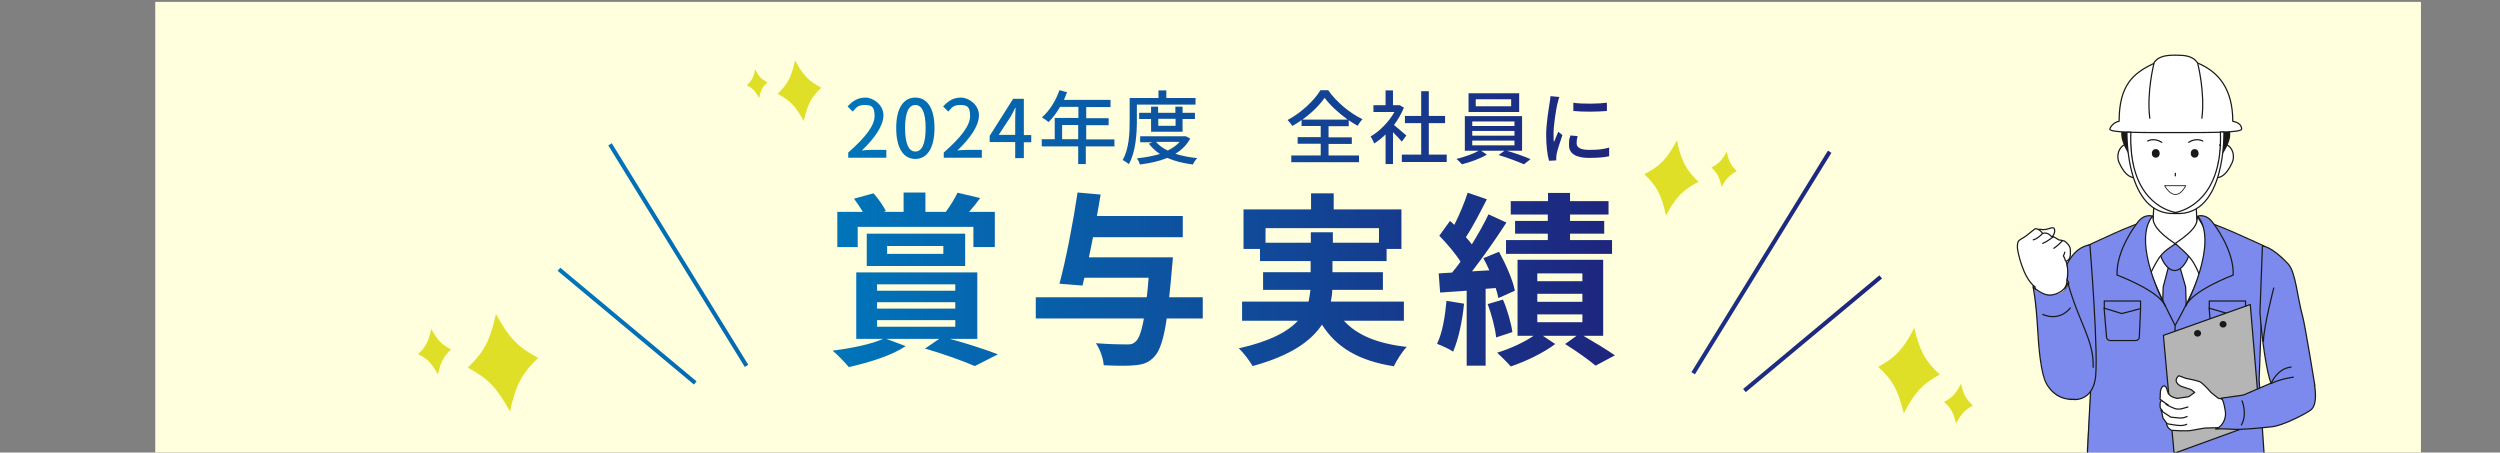 <?xml version="1.0" encoding="UTF-8"?>
<svg id="_レイヤー_1" xmlns="http://www.w3.org/2000/svg" version="1.1" xmlns:xlink="http://www.w3.org/1999/xlink" viewBox="0 0 1214.3 219.8">
  <rect x="0" y="0" width="1214.3" height="219.8" fill="#808080" stroke="none"/>
  <!-- Generator: Adobe Illustrator 29.4.0, SVG Export Plug-In . SVG Version: 2.1.0 Build 152)  -->
  <defs>
    <style>
      .st0 {
        fill: url(#_名称未設定グラデーション_2);
        stroke: url(#_名称未設定グラデーション_3);
      }

      .st0, .st1, .st2 {
        fill-rule: evenodd;
        stroke-miterlimit: 10;
        stroke-width: 2px;
      }

      .st0, .st2 {
        display: none;
      }

      .st3 {
        fill: #dedf26;
      }

      .st4 {
        fill: #b5b5b5;
      }

      .st4, .st5, .st6, .st7, .st8, .st9 {
        stroke-width: .6px;
      }

      .st4, .st5, .st6, .st7, .st8, .st9, .st10 {
        stroke: #191919;
        stroke-linecap: round;
        stroke-linejoin: round;
      }

      .st1 {
        fill: url(#_名称未設定グラデーション_7);
        stroke: url(#_名称未設定グラデーション_8);
      }

      .st11, .st9 {
        fill: #7c8aed;
      }

      .st12 {
        fill: url(#_名称未設定グラデーション_6);
      }

      .st5, .st13 {
        fill: #191919;
      }

      .st14, .st6, .st10 {
        fill: #fff;
      }

      .st15 {
        fill: #fffedd;
      }

      .st2 {
        fill: url(#_名称未設定グラデーション_4);
        stroke: url(#_名称未設定グラデーション_5);
      }

      .st7 {
        fill: none;
      }

      .st8 {
        fill: #fede84;
      }

      .st16 {
        fill: url(#_名称未設定グラデーション);
      }

      .st10 {
        stroke-width: .4px;
      }
    </style>
    <linearGradient id="_名称未設定グラデーション" data-name="名称未設定グラデーション" x1="404.4" y1="965.9" x2="784.4" y2="965.9" gradientTransform="translate(0 -830)" gradientUnits="userSpaceOnUse">
      <stop offset="0" stop-color="#0075ba"/>
      <stop offset="1" stop-color="#1e257d"/>
    </linearGradient>
    <linearGradient id="_名称未設定グラデーション_2" data-name="名称未設定グラデーション 2" x1="328.3" y1="963.3" x2="350.3" y2="963.3" gradientTransform="translate(0 -830)" gradientUnits="userSpaceOnUse">
      <stop offset="0" stop-color="#0075ba"/>
      <stop offset="1" stop-color="#1e257d"/>
    </linearGradient>
    <linearGradient id="_名称未設定グラデーション_3" data-name="名称未設定グラデーション 3" x1="327.3" y1="963.3" x2="351.2" y2="963.3" gradientTransform="translate(0 -830)" gradientUnits="userSpaceOnUse">
      <stop offset="0" stop-color="#0075ba"/>
      <stop offset="1" stop-color="#1e257d"/>
    </linearGradient>
    <linearGradient id="_名称未設定グラデーション_4" data-name="名称未設定グラデーション 4" x1="318.9" y1="982.7" x2="339.6" y2="982.7" gradientTransform="translate(0 -830)" gradientUnits="userSpaceOnUse">
      <stop offset="0" stop-color="#0075ba"/>
      <stop offset="1" stop-color="#1e257d"/>
    </linearGradient>
    <linearGradient id="_名称未設定グラデーション_5" data-name="名称未設定グラデーション 5" x1="318.1" y1="982.7" x2="340.4" y2="982.7" gradientTransform="translate(0 -830)" gradientUnits="userSpaceOnUse">
      <stop offset="0" stop-color="#0075ba"/>
      <stop offset="1" stop-color="#1e257d"/>
    </linearGradient>
    <linearGradient id="_名称未設定グラデーション_6" data-name="名称未設定グラデーション 6" x1="411.7" y1="891.8" x2="781.6" y2="891.8" gradientTransform="translate(0 -830)" gradientUnits="userSpaceOnUse">
      <stop offset="0" stop-color="#0075ba"/>
      <stop offset="1" stop-color="#1e257d"/>
    </linearGradient>
    <linearGradient id="_名称未設定グラデーション_7" data-name="名称未設定グラデーション 7" x1="271.5" y1="959.9" x2="913.5" y2="959.9" gradientTransform="translate(0 -830)" gradientUnits="userSpaceOnUse">
      <stop offset="0" stop-color="#0075ba"/>
      <stop offset="1" stop-color="#1e257d"/>
    </linearGradient>
    <linearGradient id="_名称未設定グラデーション_8" data-name="名称未設定グラデーション 8" x1="270.9" y1="960" x2="914.1" y2="960" gradientTransform="translate(0 -830)" gradientUnits="userSpaceOnUse">
      <stop offset="0" stop-color="#0075ba"/>
      <stop offset="1" stop-color="#1e257d"/>
    </linearGradient>
  </defs>
  <rect class="st15" x="75.4" y=".9" width="1100.5" height="219.1"/>
  <path class="st16" d="M461.4,164.6c8.5,2.3,17.6,5.3,23.3,7.5l-11.2,5.7c-5.4-2.3-14.8-5.8-24.2-8.5l6.9-4.7h-25.7l9.4,3.5c-6.8,4.7-18.3,8.1-27.6,10.2-1.8-2.2-5.7-6.2-7.9-8,8.9-1.1,18.9-3.1,24.5-5.7h-13v-32.3h58.8v32.3h-13.3,0ZM416.6,120h-9.9v-17.1h12.4c-1.3-2.2-2.9-4.5-4.3-6.4l9.5-2.6c2.3,2.6,4.8,6.2,6,8.6l-1.1.4h9.7v-9.4h10.6v9.4h9.9c2-2.7,4.4-6.5,5.7-9.3l11,2.6c-1.8,2.5-3.7,4.8-5.4,6.7h12.5v17.1h-10.4v-9.8h-56.2v9.8h0ZM421,129.2v-15.7h47.8v15.7h-47.8ZM426,141.2h38v-3.1h-38v3.1ZM426,149.9h38v-3.1h-38v3.1ZM426,158.7h38v-3.2h-38v3.2ZM430.9,123.3h27.3v-3.8h-27.3v3.8ZM584.2,154.7h-17.5c-1.5,10.3-3.4,15.7-5.9,18.4-2.7,3-5.3,3.9-9.4,4.3-3.4.4-9.4.3-15.3,0-.2-3.2-1.7-7.6-3.8-10.7,6.2.5,12.2.6,14.8.6s3.1-.2,4.4-1.3c1.6-1.3,3-4.9,4.1-11.3h-52.5v-10.3h53.9c.4-2.9.6-6,.9-9.5h-31.2l-.9,3.8-11.2-.9c3.1-11.4,6.7-30.1,8.8-44.3l11.2,1c-.5,3.3-1.2,6.8-1.8,10.4h41.7v10.3h-43.6c-.6,3.3-1.4,6.7-2,9.8h40.8s-.2,3.2-.4,4.6c-.5,5.6-.9,10.5-1.4,14.8h16.3v10.3h0ZM652.6,155.6c6.4,7.2,16.5,11.3,30.7,12.9-2.2,2.2-4.9,6.5-6.3,9.4-17.1-2.7-27.8-9.1-34.9-20.2-5.3,8-15.3,15.1-33.7,20.1-1.3-2.3-4.3-6.4-6.7-8.6,15.1-3.4,23.8-8.1,28.7-13.4h-27.1v-9.3h32.3c.4-1.9.7-3.8.9-5.7h-23v-8.6h23.1v-5.4h-24.6v-5.9h-8v-19.2h32.8v-7.8h11v7.8h32.9v19.2h-7.2v5.9h-26.3v5.4h24.5v8.6h-24.6c0,1.9-.3,3.8-.7,5.7h35.5v9.3h-29.5l.2-.2h0ZM636.7,117.9v-5.1h10.7v5.1h22.4v-7.1h-55.1v7.1h22,0ZM711.1,147.6c-.8,8.5-2.8,17.5-5.3,23.2-1.8-1.3-5.7-3-7.8-3.8,2.6-5.3,3.9-13.3,4.6-20.9l8.5,1.4h0ZM721.6,140.4v37.2h-9.2v-36.4l-12.9.9-.7-9.3,6.5-.4c1.4-1.6,2.7-3.4,4.1-5.3-2.5-4-6.7-8.9-10.3-12.6l5.2-7.2c.6.6,1.4,1.3,2.1,1.9,2.5-4.9,5-11,6.5-15.6l9.3,3.2c-3.2,6.2-6.8,13.3-10.2,18.4,1.1,1.2,2.1,2.4,2.9,3.5,3.1-5,6-10.2,8.1-14.6l8.7,4c-4.9,7.6-11.1,16.5-16.7,23.7l8.4-.5c-.9-2.1-1.9-4-2.9-5.9l7.6-3.1c3.3,6,6.8,13.9,7.7,18.9l-8,3.6c-.3-1.4-.7-3.1-1.3-4.9l-5,.4h.1ZM730,145.5c2.2,5,4,11.5,4.6,15.8l-7.9,2.6c-.4-4.4-2.2-11.1-4.1-16.2l7.5-2.2h0ZM769.1,163.1c5.5,3.2,11.7,7,15.3,9.5l-9.4,5c-3.3-2.8-9.5-7.2-14.8-10.5l5.6-4h-16.4l6,4c-5.5,4.2-14.4,8.5-21.6,10.9-1.6-1.9-4.6-4.8-6.6-6.7,6.1-1.8,13.2-5.1,17.7-8.2h-7.8v-36.9h41.6v36.9h-9.6ZM751.9,104.2h-18.1v-6.5h18.1v-4h10.7v4h18.7v6.5h-18.7v3.1h16.6v6.2h-16.6v3.1h20.4v6.7h-51.5v-6.7h20.3v-3.1h-15.9v-6.2h15.9v-3.1h0ZM746.7,136.6h21.9v-3.8h-21.9v3.8ZM746.7,146.6h21.9v-3.9h-21.9v3.9ZM746.7,156.5h21.9v-3.8h-21.9v3.8Z"/>
  <path class="st0" d="M328.3,96.4l22,73.7s-22-73.7-22-73.7Z"/>
  <path class="st2" d="M318.9,136.2l20.6,33-20.6-33Z"/>
  <path class="st12" d="M412,74.1c8.5-7.5,12.8-13.1,12.8-17.8s-1.6-5.3-4.9-5.3-4.1,1.4-5.7,3.2l-2.5-2.5c2.5-2.7,5-4.3,8.7-4.3s8.7,3.4,8.7,8.6-4.4,11.3-10.5,17.1c1.5-.2,3.3-.3,4.7-.3h7.2v3.8h-18.5v-2.6h0ZM435.3,62.2c0-9.9,3.7-14.8,9.3-14.8s9.3,4.9,9.3,14.8-3.7,15-9.3,15-9.3-5-9.3-15ZM449.6,62.2c0-8.2-2.1-11.2-5-11.2s-5,3-5,11.2,2.1,11.4,5,11.4,5-3.1,5-11.4ZM458.4,74.1c8.5-7.5,12.8-13.1,12.8-17.8s-1.6-5.3-4.9-5.3-4.1,1.4-5.7,3.2l-2.5-2.5c2.5-2.7,5-4.3,8.7-4.3s8.7,3.4,8.7,8.6-4.4,11.3-10.5,17.1c1.5-.2,3.3-.3,4.7-.3h7.2v3.8h-18.5v-2.6h0ZM493.1,69h-12.4v-3l11.4-18h5.2v17.6h3.6v3.5h-3.6v7.7h-4.2v-7.7h0ZM493.1,65.5v-7.5c0-1.6.1-4,.2-5.6h-.2c-.7,1.5-1.5,3-2.3,4.4l-5.7,8.7h8ZM541.1,71.1h-13.7v8.6h-3.7v-8.6h-17.7v-3.5h6.3v-10.3h11.5v-5.4h-8.9c-1.7,2.9-3.6,5.5-5.6,7.4-.7-.6-2.3-1.8-3.2-2.3,3.6-3.1,6.7-8,8.5-13.2l3.7,1c-.5,1.2-1,2.5-1.5,3.7h22.6v3.5h-11.8v5.4h10.9v3.4h-10.9v6.9h13.7v3.5h-.2,0ZM523.7,67.6v-6.9h-7.8v6.9h7.8ZM552.2,58.6c0,6.1-.5,15.2-3.9,21.1-.7-.6-2.2-1.6-3-2,3.2-5.5,3.4-13.5,3.4-19.1v-11h14v-3.7h3.8v3.7h14.2v3.2h-28.5v7.8ZM578.2,67.1c-1.6,3.2-4.2,5.7-7.3,7.6,3.1,1,6.7,1.7,10.6,2.1-.7.7-1.7,2.2-2.1,3.1-4.6-.6-8.8-1.6-12.4-3.2-3.9,1.6-8.5,2.6-13.3,3.2-.3-.9-.9-2.3-1.5-3,3.9-.4,7.8-1.1,11.2-2.1-2.1-1.4-3.9-3.1-5.4-5l1.8-.7h-6v-2.9h22.2l2.2,1.1v-.2ZM559.1,64v-6.2h-5.8v-3h5.8v-3h3.4v3h8.4v-3h3.5v3h6v3h-6v6.2h-15.4,0ZM561.5,68.9c1.4,1.7,3.3,3.1,5.7,4.2,2.3-1.1,4.3-2.5,5.8-4.2h-11.5ZM562.6,57.7v3.4h8.4v-3.4h-8.4ZM645.3,75.5h14.8v3.3h-32.9v-3.3h14.3v-5.7h-11.2v-3.2h11.2v-5.4h-9.3v-2.9c-1.4,1.1-3,2-4.5,2.9-.5-.9-1.5-2.1-2.3-2.9,6.7-3.5,13-9.6,16-14.5h3.7c4.1,5.8,10.6,11.2,16.7,14.1-.9.9-1.7,2.1-2.4,3.2-1.4-.8-2.8-1.7-4.3-2.7v2.9h-9.8v5.4h11.3v3.2h-11.3v5.7h0ZM654.6,58.1c-4.4-3.2-8.7-7.1-11.2-10.6-2.3,3.4-6.3,7.4-10.8,10.6h22ZM680.9,68.8c-.9-1.1-2.7-3-4.3-4.6v15.5h-3.6v-14.4c-1.8,1.7-3.6,3.2-5.5,4.4-.4-.9-1.2-2.7-1.8-3.4,4.4-2.5,8.9-7.1,11.6-11.9h-10.2v-3.3h5.9v-7.2h3.6v7.2h3.3l2,1.2c-1.2,3-2.9,5.8-4.8,8.4,1.8,1.5,5.1,4.3,6,5.1l-2.2,3ZM702.7,75.1v3.6h-21.8v-3.6h9.4v-15.3h-7.9v-3.5h7.9v-12h3.7v12h7.9v3.5h-7.9v15.3h8.7,0ZM731.8,73.2c3.9,1.1,8.7,2.8,11.6,4.1l-3.2,2.5c-2.9-1.3-8.2-3.3-12.3-4.5l2.9-2.1h-11.4l2.8,1.9c-3.1,1.9-8.1,3.7-12.1,4.7-.7-.7-1.8-2-2.7-2.6,3.7-.9,8.3-2.5,10.9-4h-6.8v-16.8h27.8v16.8h-7.6,0ZM737.9,54.4h-24.6v-9.1h24.6v9.1ZM715.1,61.2h20.5v-2.2h-20.5v2.2ZM715.1,65.9h20.5v-2.3h-20.5v2.3ZM715.1,70.6h20.5v-2.3h-20.5v2.3ZM734,48.2h-17.2v3.4h17.2v-3.4ZM756.5,50.1c-.7,3.2-1.9,10.5-1.9,14.7s0,2.7.2,4.2c.7-1.6,1.4-3.5,2.1-5l2,1.6c-1,3-2.4,7.1-2.8,9.1,0,.5-.2,1.4-.2,1.8v1.4l-3.5.2c-.8-2.7-1.4-7.3-1.4-12.6s1.2-12.4,1.7-15.6c.2-1,.3-2.2.4-3.2l4.3.4c-.3.7-.7,2.3-.8,3h0ZM765.8,69.6c0,1.8,1.4,3.2,6.1,3.2s6.4-.3,9.7-1.1v4.2c-2.4.5-5.6.8-9.8.8-6.6,0-9.7-2.3-9.7-6.1s.2-2.9.7-4.8l3.5.3c-.4,1.4-.5,2.4-.5,3.5ZM780.5,49.9v4c-4.4.4-11.8.5-16.3,0v-4c4.4.7,12.3.5,16.3,0Z"/>
  <path class="st1" d="M362.6,177.7l-66.3-107.6M337.7,186l-66.2-55.2M888.7,73.7l-66.3,107.6M913.5,134.5l-66.2,55.2"/>
  <g>
    <path class="st6" d="M1056.1,183.1c-18.3-28.5-15.3-75.6-15.3-75.6h30.6s2.9,47.1-15.3,75.6h0Z"/>
    <path class="st6" d="M1042.8,121.7c4.4-13.1,3.4-32,3.4-32h20.7s-1.5,18,3.1,32h-27.2Z"/>
    <polygon class="st9" points="1053.1 130.3 1059 130.3 1061.6 139.4 1063.9 207.7 1056 218.8 1048.3 207.7 1050.7 139.4 1053.1 130.3"/>
    <path class="st9" d="M1049.1,122c0-3.1,4.2-3.3,7.1-3.3s7.2,0,7.3,3.1-3.2,9.6-7.2,9.6-7.2-6.4-7.2-9.5h0Z"/>
    <path class="st11" d="M1014.1,220.6h85.6l-2.4-35.8,2.4-65.1s-27.8-13.1-27.9-11.2c-.5,8.6,4.9,13.2-15.3,49.8-20.3-39.7-15.2-41.1-15.7-49.7,0-1.9-27.2,11.1-27.2,11.1l2.1,65.1-2.1,33.4.5,2.4h0Z"/>
    <path class="st7" d="M1013.9,219.6l1.8-35-2.1-65.1s27.1-13,27.2-11.1c.5,8.6-4.6,10.1,15.7,49.7,20.2-36.6,14.8-41.1,15.3-49.8,0-1.9,27.9,11.2,27.9,11.2l-2.4,65.1,2.4,35.7"/>
    <path class="st7" d="M1056.5,158.4s-1,30.7-.3,61.7"/>
    <polygon class="st7" points="1039.7 149.9 1030.6 152.3 1022.1 149.7 1022.1 146.2 1039.7 146.2 1039.7 149.9"/>
    <path class="st7" d="M1039.7,150.4l-.6,13.4c0,.9-.8,1.6-1.7,1.6h-12.5c-.9,0-1.6-.7-1.7-1.6l-1.2-14.2"/>
    <polygon class="st7" points="1090.7 149.9 1082 152.3 1073.1 149.7 1073.1 146.2 1090.7 146.2 1090.7 149.9"/>
    <path class="st7" d="M1090.7,150.4l-.6,13.4c0,.9-.8,1.6-1.7,1.6h-12.5c-.9,0-1.6-.7-1.7-1.6l-1.2-14.2"/>
    <path class="st6" d="M1071.1,111.7c0-.3-4-7.1-3.9-6.6.4,3.6-1.5,7-10.3,12.9-.7.5,2.7,2.5,6.6,6.9,2.8,3.2,4.9,8.8,4.9,8.8,4.9-11.8,2.7-21.9,2.7-21.9h0Z"/>
    <path class="st6" d="M1041,110c0-.3,4.9-5.6,4.8-5.1-.4,3.6,1.8,7.5,10.6,13.4.6.4-4.6,2.5-7.5,6.7-2.6,3.8-4.7,8.6-4.7,8.6-4.7-12.2-3.2-23.6-3.2-23.6h0Z"/>
    <path class="st9" d="M1045.5,105s-4-1.6-7.5,3.4c0,0-10.2,12.9-9.7,25.2,0,0,20.7,7.7,23.4,15.1,0,0-16.5-30.9-6.2-43.7h0Z"/>
    <path class="st9" d="M1067.5,105s4-1.6,7.5,3.4c0,0,10.2,12.9,9.7,25.2,0,0-20.4,7.7-23,15.1,0,0,16.2-30.9,5.8-43.7h0Z"/>
    <polygon class="st4" points="1093 147.9 1097.8 205 1056 220.2 1050.8 162.9 1093 147.9"/>
    <ellipse class="st13" cx="1067.4" cy="161.9" rx="1.7" ry="1.6"/>
    <path class="st13" d="M1081.5,157.5c0,.9-.7,1.6-1.7,1.6s-1.7-.7-1.7-1.6.7-1.6,1.7-1.6,1.7.7,1.7,1.6Z"/>
    <path class="st6" d="M1083.1,194.7l-5.7-1.3-3.5-2.8c-1.2-1.4-4.1-4.7-5.7-5.3-2-.7-6.4-1.5-6.4-1.5l-3.5-1.3s-3.5,2.5,1,5.1c0,0,4.8,1.6,4.9,1.6l1.8,1.4-2.9,2.1-5.6.8s-1.1-.2-2.1-.6c-1-.3-2.2-1.7-2.2-1.7l-1-3-1-.9s-1.9.4-1.9,3.9-.5,2.3.3,3c2.3,1.9,6.4,4.4.7.6-.9-.6-1.2.7-1.1,2.5,0,1.5,1.1,2.2,1.1,2.2l-.6-.8.9,4.4,1.8,2.4s-.3.2.3,1.5c.6,1.3,2,2,2,2,0,0,7.6.6,10,0,2.4-.5,6.4-1.1,6.4-1.1l8-.2s8.4-6,4.1-13.2h0v.2Z"/>
    <path class="st7" d="M1052.1,196.4s3.8,2.3,5.6,2.3,1.1.1,5-1"/>
    <path class="st7" d="M1049.7,199.5l4.7,3.1s1.3.2,4,.4c1.4.1,2.4,0,3.9-.7"/>
    <path class="st7" d="M1052.5,205.8s4.7.9,6.6.9,3-.6,3-.6"/>
    <path class="st9" d="M1124.4,187.4s-4.8-29.6-6-33.9c-2.5-8.8-3.3-21.3-7-25.3-8.2-8.8-12.5-8.7-12.5-8.7l-1.2,32.2c.8,11.5,3.1,28.9,5.4,34.4l-13.5,5.8-10.7,1.5s1.1.4,2,6.5c.6,4.1-2.2,7.9-4.8,8.5,0,0,3.3-.3,8.3.1,4.1.3,13.2-.6,19-1.2,5.7-.6,16.6-6.4,18.9-8.1,3.8-2.7,1.9-12.1,1.9-12.1h0l.2.3Z"/>
    <path class="st7" d="M1104.4,139.9s-4.9,18.9-5,25.9"/>
    <path class="st7" d="M1089,194.7s2.7,6.4-.3,11.7"/>
    <path class="st7" d="M1113.9,183.2s-5.9.7-10.8,3.1c0,0,2.9-7.3,9.7-8"/>
    <path class="st9" d="M1015.1,118.9c-8.6,1.5-14.6,10.9-16.6,33-2.3,24.5-4.7,39.2,7.7,42,2,.5,9.4.5,11.4-9.1,2.1-9.5-2.5-65.9-2.5-65.9h0Z"/>
    <path class="st8" d="M1004.8,137.3c.3,1.7-2.8,6.3-7.6,7.2s-9.3-3.6-9.6-5.3,3.7-3.2,8.4-4.1c4.8-.9,8.5.5,8.8,2.2h0Z"/>
    <path class="st6" d="M995.3,116.1c-2.1,1-6.8,1.4-7.5,0-.7-1.5,1.1-5.2,3.4-4.7,3.1.8,5.9-1.8,6.6-.3.7,1.5-.4,4-2.5,5h0Z"/>
    <path class="st14" d="M1005.6,121.4c0-2.2-1.9-3.6-2.8-4.3,0,0-1.6-.5-2.4-.5s-2.3-1.8-4-1.7c0,0-1.7-2.4-4.2-1.5,0,0-2-2.8-3.8-2.2,0,0-2,1.5-4.3,3.4-1.1.9-2.9,1.5-3.8,2.7,0,0-.8,1.6-.2,4.5,0,0,2.3,13,8.3,17.5l1.3,4.7s.8.5,6.3-.3,6.7-3.8,6.7-3.8l.4-1.5s1.9-7,.2-11.5c2.5-.9,2.1-3.4,2.1-5.5h.2Z"/>
    <path class="st7" d="M1002.9,122.5s-.3,1.3-.7,1.8c0,0,.5.5,1,2.3"/>
    <path class="st7" d="M1002.9,140.2l.8-1.8s1.6-7-.2-11.5c2.5-.9,2.1-3.4,2.1-5.5s-1.9-3.6-2.8-4.3c0,0-1.6-.5-2.4-.5s-2.3-1.8-4-1.7c0,0-1.7-2.4-4.2-1.5,0,0-2-2.8-3.8-2.2,0,0-2,1.5-4.3,3.4-1.1.9-2.9,1.5-3.8,2.7,0,0-.8,1.6-.2,4.5,0,0,2.3,13,8.3,17.5l.6,3.3"/>
    <path class="st7" d="M1001.6,117.1s-2.1,2.3-4,3.5"/>
    <path class="st7" d="M997.4,114.9s-2.5,2.2-5.2,3.3"/>
    <path class="st7" d="M991.9,113.6s-2,2.3-4.3,2.9"/>
    <path class="st11" d="M1016.6,180.3c.3-13.6-6.6-24.8-12-42.2,0,0-.7,4.5-7.3,5-7.2.5-9.5-3.4-9.5-3.4,0,0,.7,6.5,1.6,16.1.8,9,1.5,24,4.2,29,0,0,3.4,11.8,15.3,8.3,4.2-1.2,7.5-7.3,7.7-12.9h0Z"/>
    <path class="st7" d="M992.2,152.7s7.6,3.9,13.4-3.1"/>
    <path class="st7" d="M1016.7,178.4c.3-13.6-6.6-20.7-12.3-41,0,0-1.5,4.9-8,5.9-3.9.6-8.9-3.9-8.9-3.9,0,0,1.4,6,2.2,20,.5,9.8,1.7,22.2,4.2,26.7,0,0,3.8,8.5,13.8,7.9"/>
    <path class="st6" d="M1038.6,75.4c1.2,3.5,3.6,9.5.4,10.6s-6.7-.3-9.7-7c-1.5-3.3-.2-7.7,3-8.8s5.2,1.8,6.4,5.2h-.1Z"/>
    <path class="st6" d="M1074.9,75.4c-1.2,3.5-3.6,9.5-.4,10.6s6.7-.3,9.7-7c1.5-3.3.2-7.7-3-8.8s-5.2,1.8-6.4,5.2h.1Z"/>
    <path class="st14" d="M1078.1,64.2c-.3,19.1-4.4,39.5-21.6,39.5s-21.6-23.1-21.6-39.5,10.2-28,22.2-28,21.3,11.6,21,28h0Z"/>
    <path class="st7" d="M1055.9,103.4c-18.3-1.3-20.1-24.5-20.1-24.5"/>
    <path class="st7" d="M1077.6,78.6s-1.4,23.5-19.8,24.8"/>
    <ellipse class="st13" cx="1066" cy="74.5" rx="1.9" ry="2.1"/>
    <ellipse class="st13" cx="1047.1" cy="74.5" rx="1.9" ry="2.1"/>
    <line class="st7" x1="1056.6" y1="84.2" x2="1056.6" y2="85.4"/>
    <path class="st7" d="M1043.2,68.5s2.9-1.8,6.8.6"/>
    <path class="st7" d="M1069.9,68.5s-2.9-1.8-6.8.6"/>
    <path class="st10" d="M1061.7,90.2c-5.3,9.6-10.3,0-10.3,0h10.3Z"/>
    <path class="st5" d="M1079.2,64.8c0,2.3-1.1,11.6-1.1,11.6,0,0,4.3-5.6,4.8-10.1.3-2.3-.5-5.8-1.7-5.8s-2,1.9-2,4.2h0Z"/>
    <path class="st5" d="M1034.4,64.6c0,2.3,1,12,1,12,0,0-4.2-5.9-4.7-10.4-.3-2.3.5-5.8,1.7-5.8s2,1.9,2,4.2Z"/>
    <path class="st6" d="M1084.5,58.9c0-15.6-6.8-24-17.1-28.3-2.3-3.6-6.6-3.8-10.6-3.8s-8.6.2-10.8,4.1c-9.7,4.6-16.7,10.3-16.7,28-2.9.5-4.5,3.2-4.5,3.8,0,1.8,14.3,1.7,32,1.7s32,0,32-1.7-1.2-3.2-4.3-3.8h0Z"/>
    <path class="st7" d="M1046.2,30.9s-3.6,14.1-2,26.5"/>
    <path class="st7" d="M1067.5,30.9s3.6,14.1,2,26.5"/>
    <path class="st6" d="M1080.3,64.1h-1.8c1.2,32.2-17,38.2-21.8,39.1-4.9-.9-22.9-6.8-21.7-39h-1.9s-.9,40.6,23.4,39.5h.3c24.5,1.4,23.4-39.6,23.4-39.6h0Z"/>
  </g>
  <g>
    <path class="st3" d="M219.1,169.7c-3.7,3.5-5.1,6.2-6.4,12.2-2.9-5.4-5-7.6-9.6-9.9,3.7-3.5,5.1-6.2,6.4-12.2,2.9,5.4,5,7.6,9.6,9.9Z"/>
    <path class="st3" d="M261.4,173.8c-7.9,7.6-10.9,13.2-13.7,26.1-6.3-11.6-10.7-16.2-20.5-21.3,7.9-7.6,10.9-13.2,13.7-26.1,6.3,11.6,10.7,16.2,20.5,21.3Z"/>
  </g>
  <g>
    <path class="st3" d="M372.7,40c-2.3,2.2-3.2,3.8-4,7.6-1.8-3.4-3.1-4.7-5.9-6.2,2.3-2.2,3.2-3.8,4-7.6,1.8,3.4,3.1,4.7,5.9,6.2Z"/>
    <path class="st3" d="M398.9,42.6c-4.9,4.7-6.7,8.2-8.5,16.2-3.9-7.2-6.6-10-12.7-13.2,4.9-4.7,6.7-8.2,8.5-16.2,3.9,7.2,6.6,10,12.7,13.2Z"/>
  </g>
  <g>
    <path class="st3" d="M831.3,81.4c2.9,2.7,3.9,4.8,4.9,9.4,2.3-4.2,3.9-5.8,7.4-7.7-2.9-2.7-3.9-4.8-4.9-9.4-2.3,4.2-3.9,5.8-7.4,7.7Z"/>
    <path class="st3" d="M798.7,84.6c6.1,5.8,8.4,10.2,10.5,20.1,4.8-9,8.2-12.5,15.8-16.4-6.1-5.8-8.4-10.2-10.5-20.1-4.8,9-8.2,12.5-15.8,16.4Z"/>
  </g>
  <g>
    <path class="st3" d="M944.3,195.2c3.3,3,4.6,5.3,5.8,10.6,2.5-4.8,4.2-6.7,8.2-8.8-3.3-3-4.6-5.3-5.8-10.6-2.5,4.8-4.2,6.7-8.2,8.8Z"/>
    <path class="st3" d="M912.3,178.2c7.1,6.5,9.7,11.3,12.4,22.6,5.3-10.3,9.1-14.3,17.5-18.9-7.1-6.5-9.7-11.3-12.4-22.6-5.3,10.3-9.1,14.3-17.5,18.9Z"/>
  </g>
</svg>